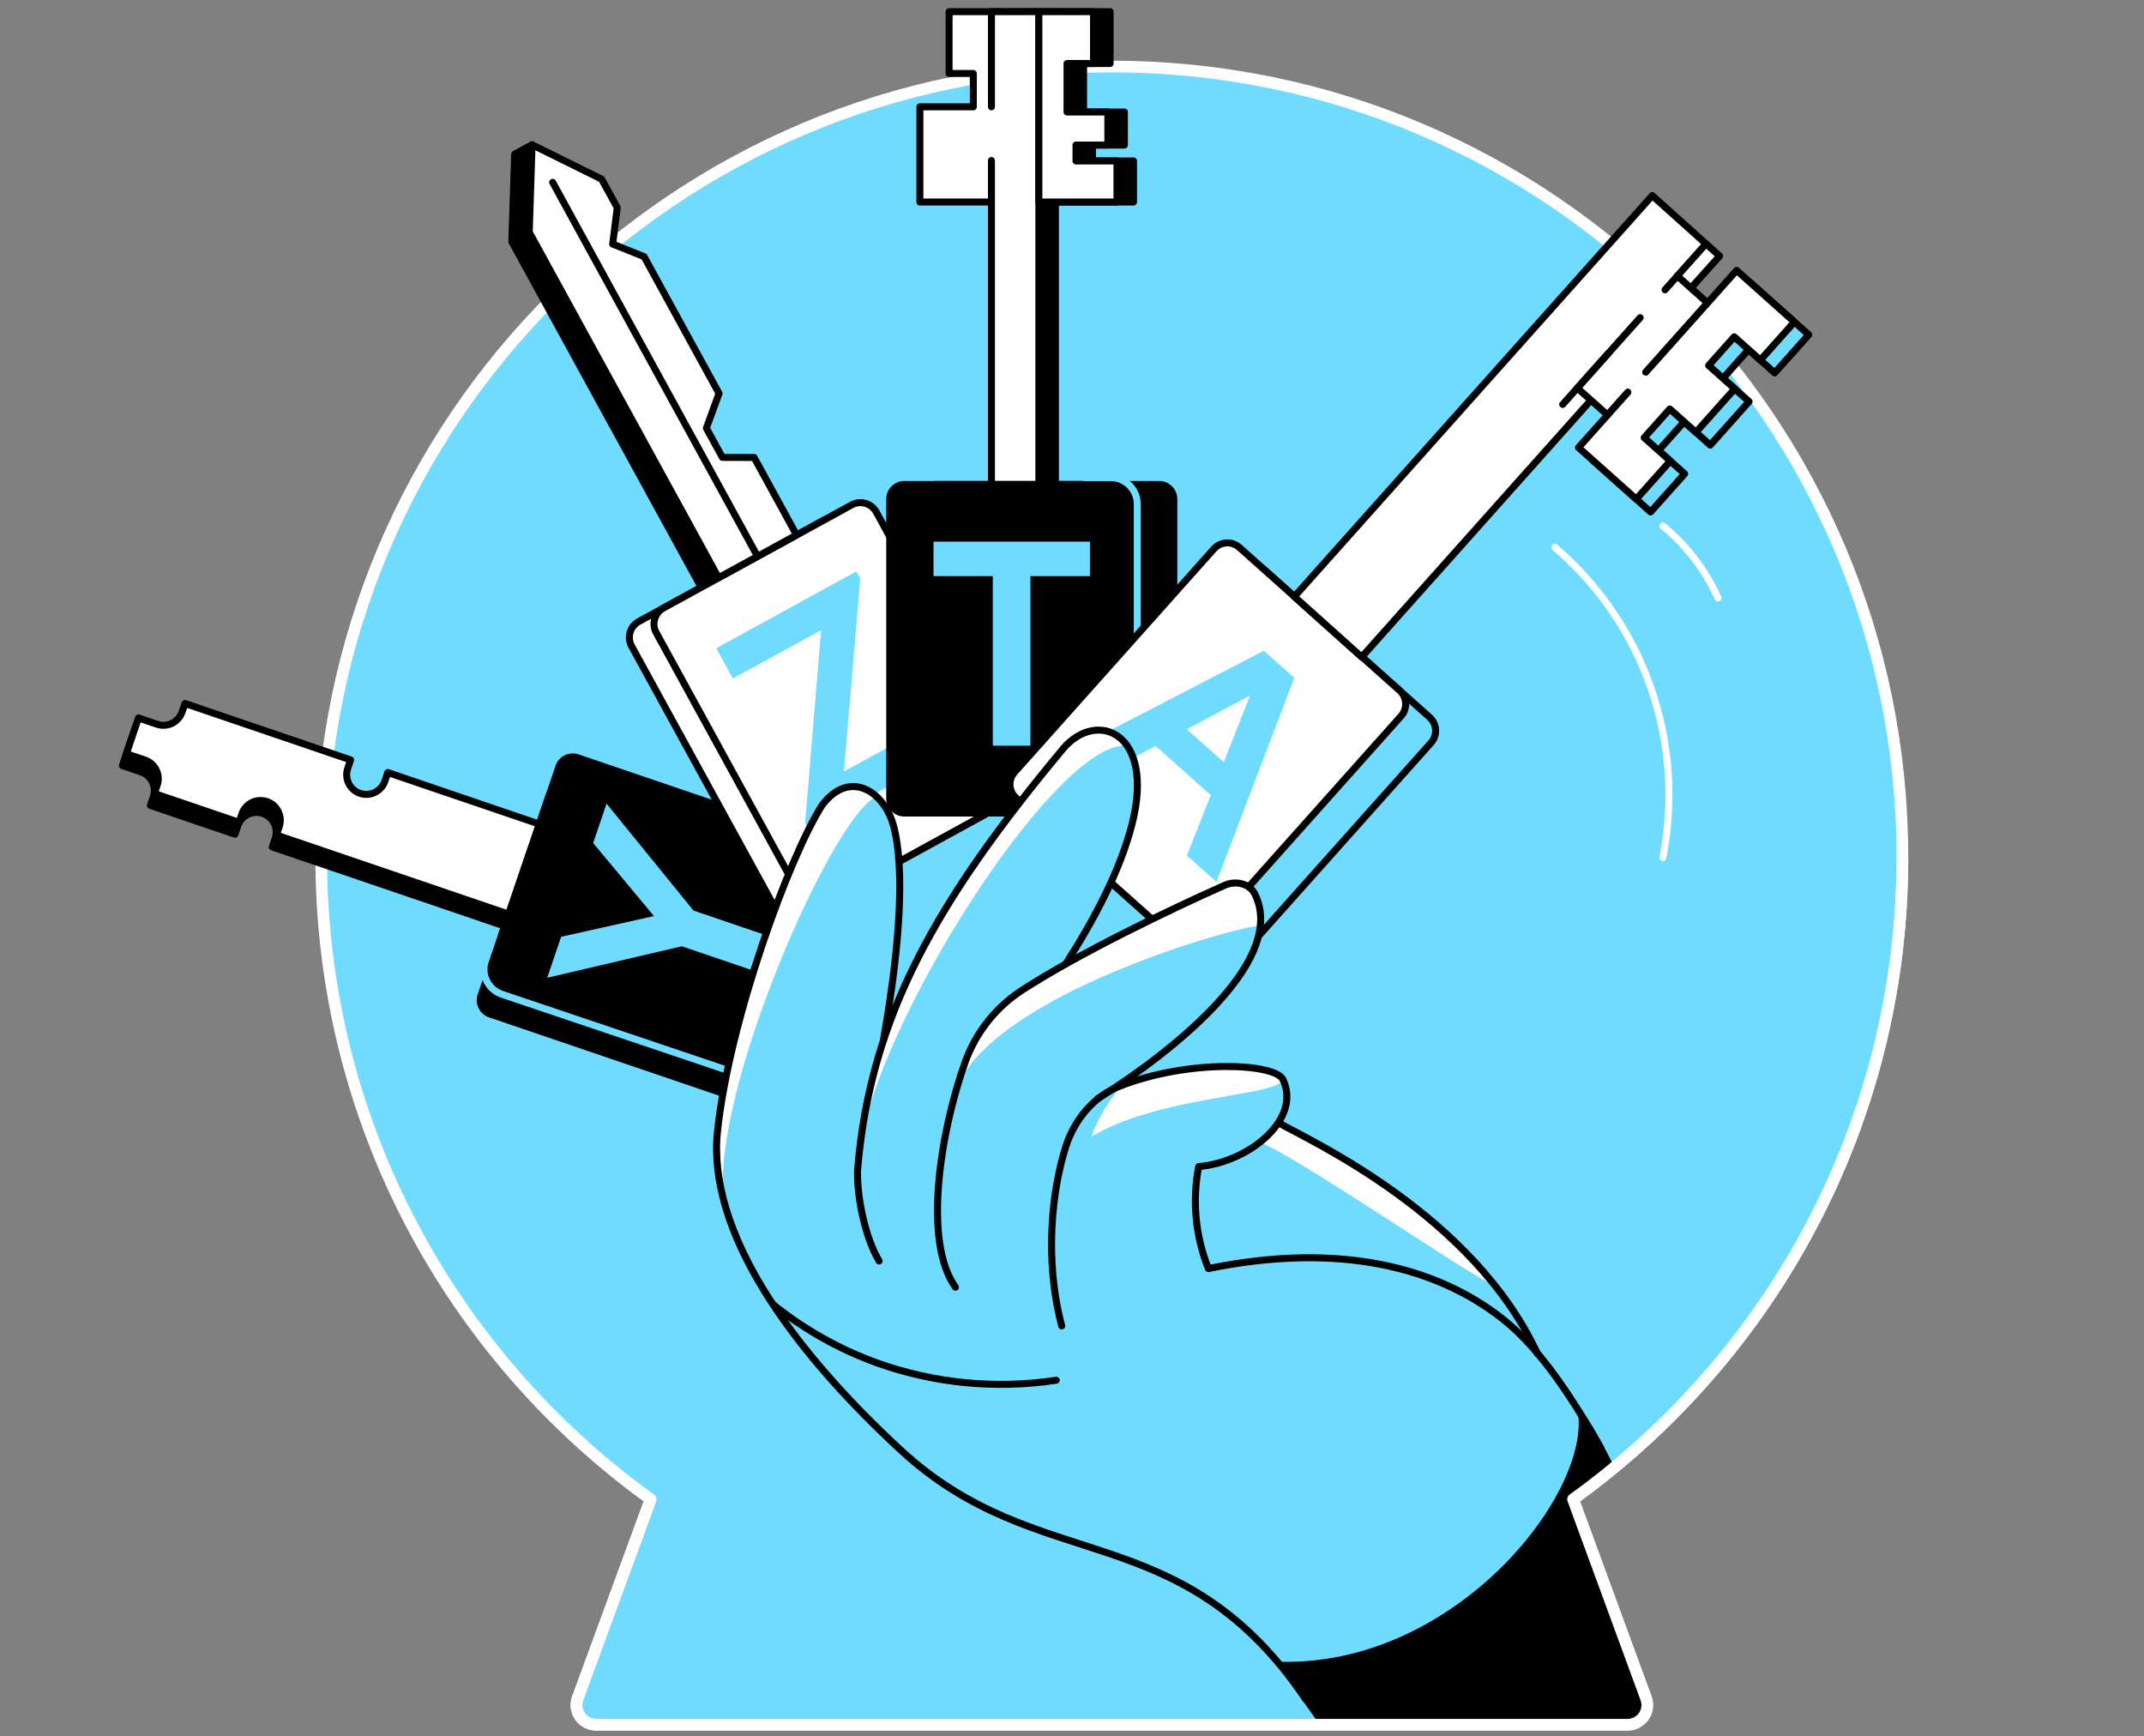 <svg width="368" height="298" viewBox="0 0 368 298" fill="none" xmlns="http://www.w3.org/2000/svg">
<rect x="0" y="0" width="368" height="298" fill="#808080" stroke="none"/>
<path d="M326.532 147.127C326.532 72.182 265.781 11.423 190.836 11.423C115.89 11.423 55.135 72.182 55.135 147.127C55.135 192.515 77.446 232.676 111.674 257.307L99.151 291.462C98.963 291.971 98.901 292.519 98.971 293.057C99.04 293.596 99.238 294.11 99.549 294.556C99.859 295.001 100.273 295.365 100.754 295.617C101.236 295.868 101.771 296 102.314 296H279.357C279.901 296 280.436 295.869 280.918 295.617C281.4 295.366 281.815 295.003 282.126 294.557C282.438 294.112 282.637 293.598 282.708 293.059C282.778 292.52 282.718 291.972 282.532 291.462L270.001 257.307C304.225 232.676 326.536 192.515 326.536 147.127" fill="#6EDBFF"/>
<path d="M326.532 147.127C326.532 72.182 265.781 11.423 190.836 11.423C115.89 11.423 55.135 72.182 55.135 147.127C55.135 192.515 77.446 232.676 111.674 257.307L99.151 291.462C98.963 291.971 98.901 292.519 98.971 293.057C99.04 293.596 99.238 294.11 99.549 294.556C99.859 295.001 100.273 295.365 100.754 295.617C101.236 295.868 101.771 296 102.314 296H279.357C279.901 296 280.436 295.869 280.918 295.617C281.4 295.366 281.815 295.003 282.126 294.557C282.438 294.112 282.637 293.598 282.708 293.059C282.778 292.52 282.718 291.972 282.532 291.462L270.001 257.307C304.225 232.676 326.536 192.515 326.536 147.127" stroke="white" stroke-width="2" stroke-miterlimit="10" stroke-linejoin="round"/>
<path d="M65.37 136.076C65.08 136.921 64.468 137.616 63.667 138.012C62.867 138.407 61.942 138.47 61.096 138.186C60.251 137.897 59.554 137.285 59.158 136.485C58.762 135.684 58.699 134.759 58.982 133.912L59.479 132.455L31.064 122.78L30.566 124.233C30.278 125.079 29.666 125.776 28.865 126.172C28.064 126.568 27.139 126.631 26.292 126.347L23.09 125.255L21 131.394L24.202 132.482C25.051 132.772 25.75 133.387 26.145 134.192C26.541 134.998 26.601 135.927 26.312 136.776L25.818 138.229L40.331 143.172L40.824 141.718C41.113 140.869 41.728 140.17 42.533 139.774C43.338 139.378 44.267 139.318 45.116 139.607C45.965 139.896 46.665 140.51 47.061 141.315C47.457 142.12 47.517 143.049 47.228 143.898L46.734 145.355L87.016 159.071L92.281 143.618L65.859 134.623L65.37 136.076Z" fill="black" stroke="black" stroke-width="1.2" stroke-linecap="round" stroke-linejoin="round"/>
<path d="M66.069 134.048C65.78 134.893 65.168 135.589 64.367 135.985C63.566 136.38 62.642 136.442 61.795 136.158V136.158C60.945 135.869 60.245 135.254 59.849 134.449C59.453 133.644 59.392 132.714 59.681 131.865L60.178 130.411L31.763 120.736L31.25 122.189C30.961 123.034 30.349 123.731 29.549 124.127C28.748 124.523 27.823 124.586 26.976 124.303L23.77 123.211L21.684 129.347L24.886 130.439C25.73 130.729 26.425 131.341 26.821 132.141C27.216 132.942 27.279 133.866 26.995 134.713L26.49 136.178L41.038 141.132L41.528 139.675C41.817 138.825 42.431 138.126 43.236 137.73C44.041 137.334 44.97 137.274 45.819 137.563C46.668 137.852 47.368 138.466 47.764 139.271C48.16 140.076 48.22 141.005 47.931 141.854L47.438 143.308L87.72 157.028L92.985 141.575L66.562 132.58L66.069 134.048Z" fill="white" stroke="black" stroke-width="1.2" stroke-linecap="round" stroke-linejoin="round"/>
<path d="M136.506 189.214L148.105 155.142C148.658 153.517 147.789 151.751 146.164 151.197L97.537 134.643C95.912 134.09 94.146 134.959 93.593 136.584L81.994 170.656C81.44 172.282 82.309 174.048 83.935 174.601L132.562 191.155C134.187 191.708 135.953 190.839 136.506 189.214Z" fill="black"/>
<path d="M137.994 184.85L149.871 149.961C150.424 148.336 149.555 146.57 147.93 146.017L99.303 129.463C97.678 128.909 95.912 129.778 95.359 131.404L83.482 166.292C82.928 167.917 83.797 169.683 85.422 170.237L134.05 186.791C135.675 187.344 137.441 186.475 137.994 184.85Z" fill="black"/>
<path d="M138.438 183.473C138.049 184.613 137.223 185.553 136.142 186.085C135.061 186.617 133.813 186.697 132.672 186.31L86.15 170.639C85.009 170.25 84.07 169.424 83.538 168.343C83.006 167.262 82.925 166.013 83.313 164.873L84.868 160.268" stroke="#6EDBFF" stroke-width="1.2" stroke-linecap="round" stroke-linejoin="round"/>
<path d="M117.025 162.401L93.921 167.802L96.314 160.773L112.245 157.214L101.809 144.683L104.113 137.918L119.03 156.27L133.22 161.1L131.141 167.2L117.025 162.401Z" fill="#6EDBFF"/>
<path d="M118.252 75.1L120.428 69.143L107.567 45.666L102.174 43.502L102.955 37.25L100.278 32.366L91.325 24.843L88.337 26.464L87.848 41.47L120.339 100.776L133.737 93.436L126.451 80.135L121 80.12L118.252 75.1Z" fill="black" stroke="black" stroke-width="1.2" stroke-linecap="round" stroke-linejoin="round"/>
<path d="M137.312 157.171L169.053 139.778C170.559 138.953 171.111 137.064 170.286 135.559L145.602 90.51C144.777 89.005 142.888 88.453 141.382 89.278L109.64 106.67C108.135 107.495 107.583 109.385 108.408 110.89L133.092 155.939C133.917 157.444 135.806 157.996 137.312 157.171Z" fill="white" stroke="black" stroke-width="1.2" stroke-linecap="round" stroke-linejoin="round"/>
<path d="M141.538 154.859L173.859 137.149C175.365 136.324 175.916 134.435 175.091 132.929L150.408 87.881C149.583 86.376 147.694 85.824 146.188 86.649L113.867 104.359C112.362 105.184 111.81 107.073 112.635 108.578L137.318 153.627C138.143 155.132 140.033 155.684 141.538 154.859Z" fill="white" stroke="black" stroke-width="1.2" stroke-linecap="round" stroke-linejoin="round"/>
<path d="M146.979 98.06L147.655 99.288L144.865 132.393L160.101 124.047L162.949 129.249L138.858 142.461L138.194 141.229L140.941 108.147L125.787 116.446L122.939 111.247L146.979 98.06Z" fill="#6EDBFF"/>
<path d="M121.241 73.48L123.417 67.523L110.555 44.046L105.162 41.882L105.943 35.63L103.266 30.746L91.326 24.843L90.84 39.85L123.327 99.152L136.725 91.816L129.439 78.515L123.992 78.5L121.241 73.48Z" fill="white" stroke="black" stroke-width="1.2" stroke-linecap="round" stroke-linejoin="round"/>
<path d="M94.861 31.294L130.026 95.484" stroke="black" stroke-width="1.2" stroke-linecap="round" stroke-linejoin="round"/>
<path d="M162.906 2V12.608H167.064V18.335H157.894V34.67H172.127V2H162.906Z" fill="white" stroke="black" stroke-width="1.2" stroke-linecap="round" stroke-linejoin="round"/>
<path d="M181.153 2H173.016V84.278H181.153V2Z" fill="black" stroke="black" stroke-width="1.2" stroke-linecap="round" stroke-linejoin="round"/>
<path d="M178.312 2H170.176V84.278H178.312V2Z" fill="white"/>
<path d="M198.968 82.549H160.699C158.982 82.549 157.591 83.94 157.591 85.657V137.025C157.591 138.741 158.982 140.133 160.699 140.133H198.968C200.685 140.133 202.077 138.741 202.077 137.025V85.657C202.077 83.94 200.685 82.549 198.968 82.549Z" fill="black"/>
<path d="M192.079 82.549H155.224C153.507 82.549 152.116 83.94 152.116 85.657V137.025C152.116 138.741 153.507 140.133 155.224 140.133H192.079C193.796 140.133 195.188 138.741 195.188 137.025V85.657C195.188 83.94 193.796 82.549 192.079 82.549Z" fill="black"/>
<path d="M186.188 81.973H190.661C191.867 81.973 193.023 82.452 193.875 83.305C194.728 84.158 195.207 85.314 195.207 86.52V135.587C195.207 136.793 194.728 137.949 193.875 138.802C193.023 139.654 191.867 140.133 190.661 140.133" stroke="#6EDBFF" stroke-width="1.2" stroke-linecap="round" stroke-linejoin="round"/>
<path d="M170.409 98.876H160.229V92.954H187.082V98.876H176.863V127.979H170.409V98.876Z" fill="#6EDBFF"/>
<path d="M170.176 18.335V2H178.312V84.278H170.176V27.548" stroke="black" stroke-width="1.2" stroke-linecap="round" stroke-linejoin="round"/>
<path d="M187.521 27.625V24.894H192.992V19.221H185.987V10.898H190.537V2H181.153V34.67H194.562V27.625H187.521Z" fill="black" stroke="black" stroke-width="1.2" stroke-linecap="round" stroke-linejoin="round"/>
<path d="M184.685 27.625V24.894H190.152V19.221H183.146V10.898H187.696V2H178.312V34.67H191.721V27.625H184.685Z" fill="white" stroke="black" stroke-width="1.2" stroke-linecap="round" stroke-linejoin="round"/>
<path d="M245.37 123.093L216.819 97.611C215.538 96.467 213.573 96.579 212.43 97.86L178.225 136.183C177.082 137.464 177.194 139.429 178.475 140.572L207.026 166.055C208.306 167.198 210.271 167.086 211.415 165.806L245.619 127.482C246.763 126.202 246.651 124.237 245.37 123.093Z" fill="#6EDBFF" stroke="black" stroke-width="1.2" stroke-linecap="round" stroke-linejoin="round"/>
<path d="M240.233 118.506L212.737 93.965C211.456 92.822 209.491 92.933 208.348 94.214L174.143 132.537C173 133.818 173.112 135.783 174.392 136.926L201.888 161.467C203.169 162.61 205.134 162.499 206.277 161.218L240.482 122.895C241.625 121.614 241.514 119.649 240.233 118.506Z" fill="white" stroke="black" stroke-width="1.2" stroke-linecap="round" stroke-linejoin="round"/>
<path d="M216.931 111.671L222.157 116.334L208.799 151.359L203.712 146.82L207.82 136.465L198.346 128.018L188.52 133.259L183.643 128.908L216.931 111.671ZM210.046 130.815L214.553 119.38L203.705 125.154L210.046 130.815Z" fill="#6EDBFF"/>
<path d="M233.721 112.763L222.161 102.4L283.597 33.571L295.156 43.933L233.721 112.763Z" fill="white" stroke="black" stroke-width="1.2" stroke-linecap="round" stroke-linejoin="round"/>
<path d="M284.677 77.311L289.071 72.391L293.551 76.39L300.215 68.922L295.735 64.923L300.13 60L304.61 63.999L310.454 57.451L300.542 48.608L273.405 79.013L283.313 87.86L289.157 81.313L284.677 77.311Z" fill="#6EDBFF" stroke="black" stroke-width="1.2" stroke-linecap="round" stroke-linejoin="round"/>
<path d="M270.73 66.605L275.919 71.237L293.089 52L287.9 47.368L270.73 66.605Z" fill="white"/>
<path d="M282.493 63.87L293.097 51.992L287.906 47.361L285.784 49.739" stroke="black" stroke-width="1.2" stroke-linecap="round" stroke-linejoin="round"/>
<path d="M281.522 54.518L270.735 66.598L275.927 71.23L279.412 67.325" stroke="black" stroke-width="1.2" stroke-linecap="round" stroke-linejoin="round"/>
<path d="M282.213 75.115L286.608 70.192L291.088 74.191L297.756 66.722L293.276 62.724L297.666 57.801L302.15 61.803L307.99 55.256L298.078 46.408L270.941 76.813L280.853 85.661L286.693 79.114L282.213 75.115Z" fill="white"/>
<path d="M279.412 67.325L270.941 76.813L280.853 85.661L286.693 79.114L282.213 75.115L286.608 70.192L291.088 74.191L297.756 66.722L293.276 62.724L297.666 57.801L302.15 61.803L307.99 55.256L298.078 46.408L282.493 63.87" stroke="black" stroke-width="1.2" stroke-linecap="round" stroke-linejoin="round"/>
<path d="M276.128 60.556L268.225 69.411" stroke="black" stroke-width="1.2" stroke-linecap="round" stroke-linejoin="round"/>
<path d="M292.821 41.839L287.793 47.469" stroke="black" stroke-width="1.2" stroke-linecap="round" stroke-linejoin="round"/>
<path d="M219.647 192.81C218.842 194.098 217.833 195.246 216.659 196.21C224.648 199.633 258.973 223.541 256.044 219.943C243.058 204.012 223.949 195.25 219.659 192.81H219.647Z" fill="white"/>
<path d="M149.365 189.488C150.818 183.733 156.876 154.475 153.347 141.641C151.731 135.766 145.825 131.927 141.108 138.175C135.485 146.952 125.146 175.127 123.152 194.178C121.373 211.208 135.427 231.134 154.579 248.829C176.296 268.894 197.865 261.445 217.879 284.036C222.468 289.263 228.566 292.938 235.331 294.553C242.096 296.169 249.196 295.645 255.651 293.055L266.531 288.648L268.765 256.682C268.521 255.644 279.078 254.739 274.477 246.968C270.106 239.585 264.246 231.324 257.804 226.281C246.777 217.655 230.216 213.07 207.408 217.732C205.186 212.178 204.609 206.101 205.745 200.228C214.616 200.414 221.171 192.845 220.211 185.295C219.993 183.566 203.409 180.609 191.811 186.333C189.726 187.377 187.87 188.828 186.355 190.6C184.839 192.373 183.694 194.431 182.987 196.653C180.57 204.086 179.202 216.147 182.237 227.571" fill="#6EDBFF"/>
<path d="M191.811 186.302C189.725 187.346 187.87 188.796 186.355 190.569C184.839 192.341 183.694 194.4 182.987 196.622C182.684 197.551 182.396 198.565 182.136 199.622C190.836 187.926 219.325 188.653 220.215 185.264C219.993 183.547 203.409 180.59 191.811 186.302Z" fill="white"/>
<path d="M150.895 216.411C148.584 212.607 147.06 205.59 147.196 200.787C149.365 174.385 160.831 154.483 182.474 128.492C188.182 121.731 198.311 125.57 194.321 141.38C191.64 152 184.452 163.691 178.048 172.543C174.94 190.623 175.091 206.736 171.967 224.804" fill="#6EDBFF"/>
<path d="M164.002 220.915C158.372 213.167 161.371 194.291 165.673 182.265C167.5 177.173 170.953 172.825 175.499 169.893C185.314 163.536 201.21 155.905 210.233 151.922C211.143 151.507 212.174 151.439 213.131 151.73C214.088 152.021 214.906 152.652 215.432 153.503C219.803 160.929 210.38 173.472 198.424 181.262C195.235 183.307 192.496 185.982 190.376 189.122C188.257 192.262 186.8 195.802 186.095 199.524C185.466 202.92 185.157 206.368 185.17 209.821C185.17 211.861 187.113 230.326 186.814 232.358" fill="#6EDBFF"/>
<path d="M181.293 236.877C170.908 238.448 160.295 237.412 150.41 233.861C143.989 231.522 137.996 228.141 132.672 223.856" stroke="black" stroke-width="1.2" stroke-linecap="round" stroke-linejoin="round"/>
<path d="M270.405 240.537C275.091 253.872 250.658 286.55 218.855 285.167L226.521 296H279.365C279.909 296 280.444 295.869 280.926 295.617C281.408 295.366 281.822 295.003 282.134 294.557C282.445 294.112 282.645 293.598 282.716 293.059C282.786 292.52 282.726 291.972 282.54 291.462L270.009 257.307C272.322 255.642 274.579 253.906 276.781 252.101L277.119 251.825C277.119 251.825 273.226 243.809 270.405 240.537Z" fill="black"/>
<path d="M219.659 192.81C224.955 195.821 252.854 208.489 263.912 232.358" stroke="black" stroke-width="1.2" stroke-linecap="round" stroke-linejoin="round"/>
<path d="M150.476 136.722C147.896 134.328 144.24 134.025 141.108 138.175C135.485 146.952 125.146 175.127 123.152 194.178C122.786 198.204 123.164 202.264 124.268 206.153C121.758 187.732 143.187 139.391 150.476 136.722Z" fill="white"/>
<path d="M182.474 128.492C162.354 152.656 151.032 171.556 147.795 195.324C152.815 171.393 182.249 126.635 193.466 128.01C190.851 124.202 185.874 124.462 182.474 128.492Z" fill="white"/>
<path d="M164.18 186.9C170.036 170.86 212.525 158.827 216.325 158.885C216.573 157.039 216.259 155.161 215.424 153.496C214.904 152.653 214.096 152.027 213.15 151.735C212.203 151.444 211.183 151.506 210.279 151.91C201.265 155.885 185.353 163.524 175.526 169.885C170.979 172.818 167.524 177.165 165.692 182.257C165.152 183.714 164.651 185.276 164.18 186.9Z" fill="white"/>
<path d="M151.634 178.464C151.941 176.751 152.248 174.917 152.543 173.025C154.198 162.273 155.411 149.159 153.347 141.656C151.731 135.781 145.825 131.942 141.108 138.19C135.485 146.968 125.146 175.142 123.152 194.193C121.373 211.224 135.427 231.149 154.579 248.844C178.452 270.903 202.543 259.724 224.19 291.73" stroke="black" stroke-width="1.2" stroke-linecap="round" stroke-linejoin="round"/>
<path d="M150.895 216.411C148.584 212.607 147.06 205.59 147.196 200.787C149.365 174.385 160.831 154.483 182.474 128.492C188.182 121.731 198.311 125.57 194.321 141.38C192.308 149.346 187.766 157.914 182.917 165.432" stroke="black" stroke-width="1.2" stroke-linecap="round" stroke-linejoin="round"/>
<path d="M164.002 220.915C158.371 213.143 161.375 194.287 165.672 182.257C167.504 177.166 170.96 172.818 175.507 169.885C185.334 163.524 201.245 155.897 210.26 151.91C212.136 151.083 214.534 151.65 215.424 153.496C222.484 168.117 188.368 188.575 188.368 188.575" stroke="black" stroke-width="1.2" stroke-linecap="round" stroke-linejoin="round"/>
<path d="M182.237 227.551C179.206 216.135 180.566 204.086 182.979 196.653C184.421 192.212 187.692 188.186 192.036 186.473C204.202 181.67 218.909 182.509 220.211 185.276C223.486 192.227 214.134 199.524 205.745 200.208C204.609 206.082 205.186 212.158 207.408 217.713C230.22 213.05 246.777 217.643 257.804 226.261C264.612 231.592 270.172 240.529 274.796 248.561" stroke="black" stroke-width="1.2" stroke-linecap="round" stroke-linejoin="round"/>
<path d="M266.892 93.937C274.418 100.374 280.099 108.695 283.355 118.048C286.61 127.401 287.322 137.451 285.419 147.17" stroke="white" stroke-width="1.2" stroke-linecap="round" stroke-linejoin="round"/>
<path d="M285.419 90.265C289.486 93.604 292.726 97.836 294.888 102.633" stroke="white" stroke-width="1.2" stroke-linecap="round" stroke-linejoin="round"/>
<path d="M111.674 257.307L99.151 291.462C98.963 291.971 98.901 292.519 98.971 293.057C99.04 293.596 99.238 294.11 99.549 294.556C99.859 295.001 100.273 295.365 100.754 295.617C101.236 295.868 101.771 296 102.314 296H279.357C279.901 296 280.436 295.868 280.918 295.617C281.4 295.366 281.814 295.002 282.126 294.557C282.437 294.112 282.637 293.598 282.708 293.059C282.778 292.52 282.718 291.972 282.532 291.462L270.001 257.307C304.225 232.676 326.536 192.515 326.536 147.127" stroke="white" stroke-width="2" stroke-miterlimit="10" stroke-linejoin="round"/>
</svg>

